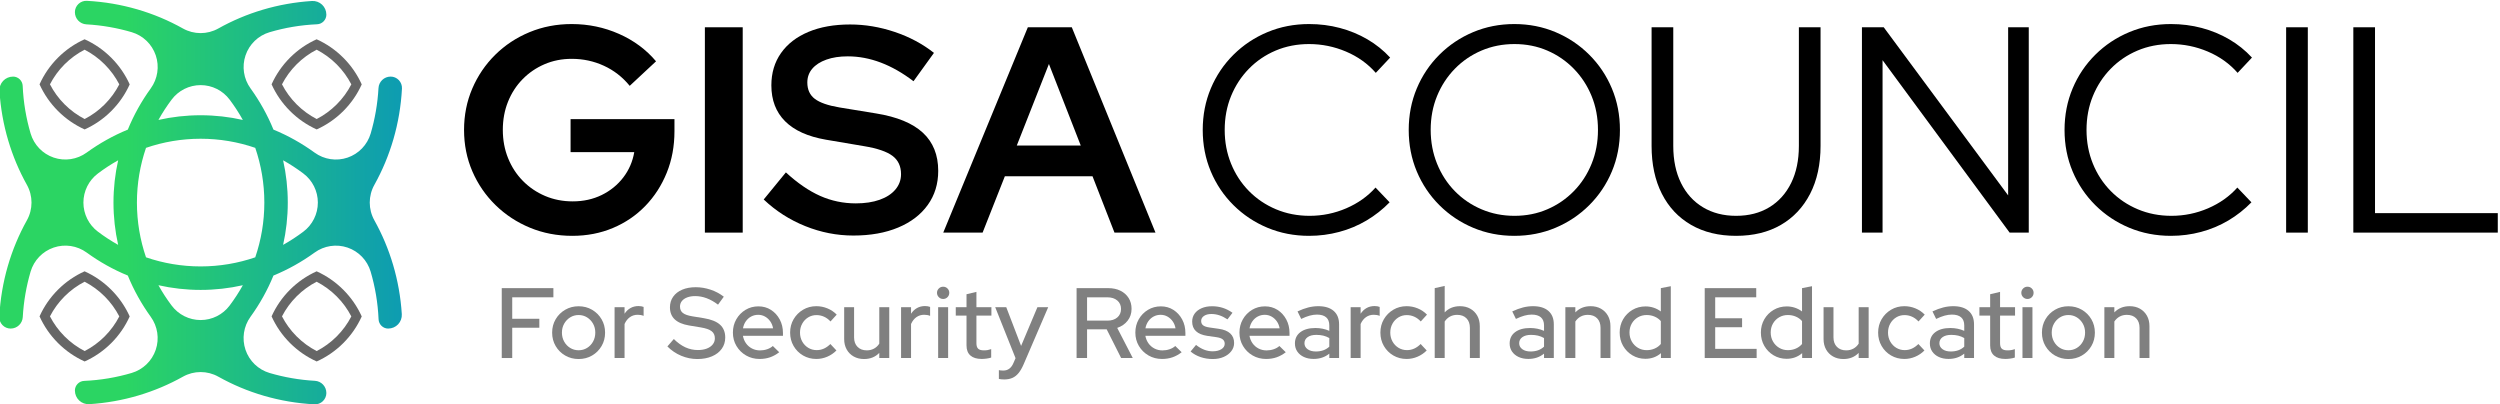 <?xml version="1.0" encoding="UTF-8" standalone="no"?><!DOCTYPE svg PUBLIC "-//W3C//DTD SVG 1.1//EN" "http://www.w3.org/Graphics/SVG/1.1/DTD/svg11.dtd"><svg width="612px" height="99px" version="1.1" xmlns="http://www.w3.org/2000/svg" xmlns:xlink="http://www.w3.org/1999/xlink" xml:space="preserve" xmlns:serif="http://www.serif.com/" style="fill-rule:evenodd;clip-rule:evenodd;stroke-linejoin:round;stroke-miterlimit:2;"><g transform="matrix(1,0,0,1,-444.422,-850.29)"><g id="Logo-Primary-1" serif:id="Logo Primary 1" transform="matrix(0.351,0,0,0.351,189.917,689.597)"><g><g transform="matrix(0.444,0,0,0.42,365.298,-144.718)"><path d="M852.571,1800.46C862.251,1782.16 862.25,1759.84 852.571,1741.54C828.172,1695.32 812.872,1642.34 809.484,1585.73C809.133,1579.52 811.217,1573.43 815.244,1568.9C819.271,1564.38 824.883,1561.81 830.756,1561.81C830.763,1561.77 830.77,1561.77 830.777,1561.77C838.954,1561.77 845.668,1568.62 845.978,1577.27C847.109,1604.68 851.405,1631.18 858.428,1656.33C863.681,1675.1 877.206,1690 894.702,1696.29C912.198,1702.58 931.489,1699.49 946.441,1687.99C966.481,1672.65 988.147,1659.78 1011.1,1649.83C1020.5,1625.51 1032.64,1602.56 1047.16,1581.36C1058.02,1565.51 1060.94,1545.06 1055,1526.51C1049.05,1507.96 1034.98,1493.63 1017.25,1488.06C994.549,1480.99 970.693,1476.52 946.035,1475.04C935.924,1474.48 928,1465.63 928,1454.9C927.971,1454.9 927.971,1454.9 927.971,1454.89C927.971,1449.72 929.974,1444.76 933.513,1441.19C937.053,1437.62 941.82,1435.74 946.703,1435.98C1001.61,1439.06 1052.98,1455.42 1097.67,1481.9C1114.95,1492.15 1136.02,1492.15 1153.3,1481.89C1196.93,1456.05 1246.94,1439.84 1300.38,1436.25C1306.24,1435.88 1311.99,1438.09 1316.26,1442.35C1320.54,1446.62 1322.96,1452.57 1322.96,1458.79C1323,1458.79 1323,1458.8 1323,1458.81C1323,1467.47 1316.54,1474.58 1308.37,1474.91C1282.49,1476.11 1257.47,1480.66 1233.73,1488.1C1216.02,1493.66 1201.95,1507.99 1196.01,1526.53C1190.07,1545.06 1192.99,1565.49 1203.85,1581.33C1218.33,1602.56 1230.48,1625.51 1239.87,1649.83C1262.82,1659.78 1284.49,1672.65 1304.51,1688.02C1319.47,1699.53 1338.77,1702.63 1356.28,1696.33C1373.79,1690.03 1387.33,1675.12 1392.58,1656.35C1399.26,1632.3 1403.48,1607.03 1404.87,1580.9C1405.4,1570.19 1413.76,1561.8 1423.88,1561.8C1423.88,1561.77 1423.89,1561.77 1423.89,1561.77C1428.78,1561.77 1433.45,1563.89 1436.83,1567.64C1440.2,1571.39 1441.98,1576.44 1441.74,1581.61C1438.84,1639.77 1423.39,1694.19 1398.4,1741.54C1388.72,1759.84 1388.72,1782.16 1398.4,1800.46C1422.8,1846.68 1438.1,1899.66 1441.49,1956.27C1441.84,1962.48 1439.75,1968.57 1435.73,1973.1C1431.7,1977.62 1426.09,1980.19 1420.21,1980.19C1420.21,1980.23 1420.2,1980.23 1420.19,1980.23C1412.02,1980.23 1405.3,1973.38 1404.99,1964.73C1403.86,1937.32 1399.57,1910.82 1392.54,1885.67C1387.29,1866.9 1373.77,1852 1356.27,1845.71C1338.77,1839.42 1319.48,1842.51 1304.53,1854.01C1284.49,1869.35 1262.82,1882.22 1239.87,1892.17C1230.48,1916.49 1218.33,1939.44 1203.82,1960.64C1192.95,1976.49 1190.03,1996.94 1195.97,2015.49C1201.92,2034.04 1215.99,2048.37 1233.72,2053.94C1256.42,2061.01 1280.28,2065.48 1304.94,2066.96C1315.05,2067.52 1322.97,2076.37 1322.97,2087.1C1323,2087.1 1323,2087.1 1323,2087.11C1323,2092.28 1321,2097.24 1317.46,2100.81C1313.92,2104.38 1309.15,2106.26 1304.27,2106.02C1249.37,2102.94 1197.99,2086.58 1153.3,2060.1C1136.02,2049.85 1114.95,2049.85 1097.67,2060.11C1054.04,2085.95 1004.03,2102.16 950.593,2105.75C944.73,2106.12 938.983,2103.91 934.708,2099.65C930.433,2095.38 928.009,2089.43 928.009,2083.21C927.971,2083.21 927.971,2083.2 927.971,2083.19C927.971,2074.53 934.435,2067.42 942.606,2067.09C968.483,2065.89 993.499,2061.34 1017.24,2053.9C1034.95,2048.34 1049.02,2034.01 1054.96,2015.48C1060.9,1996.94 1057.98,1976.51 1047.12,1960.67C1032.64,1939.44 1020.5,1916.49 1011.1,1892.17C988.147,1882.22 966.481,1869.35 946.465,1853.98C931.502,1842.47 912.197,1839.37 894.689,1845.67C877.18,1851.97 863.646,1866.88 858.389,1885.65C851.715,1909.7 847.495,1934.98 846.103,1961.1C845.569,1971.81 837.214,1980.2 827.089,1980.2C827.087,1980.23 827.085,1980.23 827.083,1980.23C822.194,1980.23 817.518,1978.11 814.145,1974.36C810.771,1970.61 808.996,1965.56 809.231,1960.39C812.136,1902.23 827.58,1847.81 852.571,1800.46ZM995.939,1700.77C984.909,1707.28 974.312,1714.59 964.21,1722.63C949.821,1734.04 941.348,1751.96 941.348,1771C941.348,1790.04 949.82,1807.96 964.21,1819.37C974.312,1827.41 984.909,1834.72 995.939,1841.23C991.122,1818.57 988.587,1795.08 988.587,1771C988.587,1746.92 991.122,1723.43 995.939,1700.77ZM1171.14,1600.16C1160.38,1584.91 1143.46,1575.94 1125.49,1575.94C1107.51,1575.94 1090.59,1584.91 1079.83,1600.16C1072.23,1610.86 1065.33,1622.08 1059.19,1633.77C1080.58,1628.66 1102.75,1625.98 1125.49,1625.98C1148.22,1625.98 1170.39,1628.66 1191.78,1633.77C1185.64,1622.08 1178.74,1610.86 1171.14,1600.16ZM1286.76,1819.37C1301.15,1807.96 1309.62,1790.04 1309.62,1771C1309.62,1751.96 1301.15,1734.04 1286.76,1722.63C1276.66,1714.59 1266.06,1707.28 1255.03,1700.77C1259.85,1723.43 1262.38,1746.92 1262.38,1771C1262.38,1795.08 1259.85,1818.57 1255.03,1841.23C1266.06,1834.72 1276.66,1827.41 1286.76,1819.37ZM1079.83,1941.84C1090.59,1957.09 1107.51,1966.06 1125.49,1966.06C1143.46,1966.06 1160.38,1957.09 1171.14,1941.84C1178.74,1931.14 1185.64,1919.92 1191.78,1908.23C1170.39,1913.34 1148.22,1916.02 1125.49,1916.02C1102.75,1916.02 1080.58,1913.34 1059.19,1908.23C1065.33,1919.92 1072.23,1931.14 1079.83,1941.84ZM1039.68,1680.11C1030.42,1708.75 1025.41,1739.29 1025.41,1771C1025.41,1802.71 1030.42,1833.26 1039.68,1861.89C1066.72,1871.71 1095.55,1877.01 1125.49,1877.01C1155.42,1877.01 1184.25,1871.71 1211.29,1861.89C1220.55,1833.26 1225.56,1802.71 1225.56,1771C1225.56,1739.29 1220.55,1708.75 1211.29,1680.11C1184.25,1670.29 1155.42,1664.99 1125.49,1664.99C1095.55,1664.99 1066.72,1670.29 1039.68,1680.11Z" style="fill:url(#_Linear1);"/></g><g transform="matrix(0.157,0.157,-0.148,0.148,1031.34,239.669)"><path d="M1025.3,1664.87C1056.62,1652.32 1090.35,1645.49 1125.49,1645.49C1160.63,1645.49 1194.36,1652.32 1225.68,1664.87C1237.52,1698.04 1243.97,1733.77 1243.97,1771C1243.97,1808.23 1237.52,1843.96 1225.68,1877.13C1194.36,1889.68 1160.63,1896.51 1125.49,1896.51C1090.35,1896.51 1056.62,1889.68 1025.3,1877.13C1013.45,1843.96 1007,1808.23 1007,1771C1007,1733.77 1013.45,1698.04 1025.3,1664.87ZM1048.42,1689.37C1040.64,1715.22 1036.46,1742.63 1036.46,1771C1036.46,1799.37 1040.64,1826.78 1048.43,1852.63C1072.83,1860.88 1098.7,1865.31 1125.49,1865.31C1152.27,1865.31 1178.14,1860.88 1202.55,1852.63C1210.33,1826.78 1214.51,1799.37 1214.51,1771C1214.51,1742.63 1210.33,1715.22 1202.55,1689.37C1178.14,1681.12 1152.27,1676.69 1125.49,1676.69C1098.7,1676.69 1072.83,1681.12 1048.42,1689.37Z" style="fill:rgb(102,102,102);"/></g><g transform="matrix(0.157,0.157,-0.148,0.148,869.511,239.669)"><path d="M1025.3,1664.87C1056.62,1652.32 1090.35,1645.49 1125.49,1645.49C1160.63,1645.49 1194.36,1652.32 1225.68,1664.87C1237.52,1698.04 1243.97,1733.77 1243.97,1771C1243.97,1808.23 1237.52,1843.96 1225.68,1877.13C1194.36,1889.68 1160.63,1896.51 1125.49,1896.51C1090.35,1896.51 1056.62,1889.68 1025.3,1877.13C1013.45,1843.96 1007,1808.23 1007,1771C1007,1733.77 1013.45,1698.04 1025.3,1664.87ZM1048.42,1689.37C1040.64,1715.22 1036.46,1742.63 1036.46,1771C1036.46,1799.37 1040.64,1826.78 1048.43,1852.63C1072.83,1860.88 1098.7,1865.31 1125.49,1865.31C1152.27,1865.31 1178.14,1860.88 1202.55,1852.63C1210.33,1826.78 1214.51,1799.37 1214.51,1771C1214.51,1742.63 1210.33,1715.22 1202.55,1689.37C1178.14,1681.12 1152.27,1676.69 1125.49,1676.69C1098.7,1676.69 1072.83,1681.12 1048.42,1689.37Z" style="fill:rgb(102,102,102);"/></g><g transform="matrix(0.157,0.157,-0.148,0.148,869.511,77.839)"><path d="M1025.3,1664.87C1056.62,1652.32 1090.35,1645.49 1125.49,1645.49C1160.63,1645.49 1194.36,1652.32 1225.68,1664.87C1237.52,1698.04 1243.97,1733.77 1243.97,1771C1243.97,1808.23 1237.52,1843.96 1225.68,1877.13C1194.36,1889.68 1160.63,1896.51 1125.49,1896.51C1090.35,1896.51 1056.62,1889.68 1025.3,1877.13C1013.45,1843.96 1007,1808.23 1007,1771C1007,1733.77 1013.45,1698.04 1025.3,1664.87ZM1048.42,1689.37C1040.64,1715.22 1036.46,1742.63 1036.46,1771C1036.46,1799.37 1040.64,1826.78 1048.43,1852.63C1072.83,1860.88 1098.7,1865.31 1125.49,1865.31C1152.27,1865.31 1178.14,1860.88 1202.55,1852.63C1210.33,1826.78 1214.51,1799.37 1214.51,1771C1214.51,1742.63 1210.33,1715.22 1202.55,1689.37C1178.14,1681.12 1152.27,1676.69 1125.49,1676.69C1098.7,1676.69 1072.83,1681.12 1048.42,1689.37Z" style="fill:rgb(102,102,102);"/></g><g transform="matrix(0.157,0.157,-0.148,0.148,1031.34,77.839)"><path d="M1025.3,1664.87C1056.62,1652.32 1090.35,1645.49 1125.49,1645.49C1160.63,1645.49 1194.36,1652.32 1225.68,1664.87C1237.52,1698.04 1243.97,1733.77 1243.97,1771C1243.97,1808.23 1237.52,1843.96 1225.68,1877.13C1194.36,1889.68 1160.63,1896.51 1125.49,1896.51C1090.35,1896.51 1056.62,1889.68 1025.3,1877.13C1013.45,1843.96 1007,1808.23 1007,1771C1007,1733.77 1013.45,1698.04 1025.3,1664.87ZM1048.42,1689.37C1040.64,1715.22 1036.46,1742.63 1036.46,1771C1036.46,1799.37 1040.64,1826.78 1048.43,1852.63C1072.83,1860.88 1098.7,1865.31 1125.49,1865.31C1152.27,1865.31 1178.14,1860.88 1202.55,1852.63C1210.33,1826.78 1214.51,1799.37 1214.51,1771C1214.51,1742.63 1210.33,1715.22 1202.55,1689.37C1178.14,1681.12 1152.27,1676.69 1125.49,1676.69C1098.7,1676.69 1072.83,1681.12 1048.42,1689.37Z" style="fill:rgb(102,102,102);"/></g></g><g transform="matrix(0.852,0,0,0.852,246.896,-349.53)"><path d="M1029.75,1140.64C1017.32,1140.64 1005.76,1138.42 995.052,1133.98C984.348,1129.55 974.946,1123.36 966.847,1115.44C958.748,1107.52 952.436,1098.31 947.91,1087.83C943.384,1077.34 941.121,1066.05 941.121,1053.96C941.121,1041.86 943.366,1030.58 947.855,1020.09C952.345,1009.61 958.596,1000.4 966.607,992.476C974.619,984.552 983.977,978.371 994.681,973.932C1005.38,969.494 1016.91,967.275 1029.25,967.275C1042.91,967.275 1055.82,969.96 1067.96,975.332C1080.1,980.703 1090.2,988.185 1098.28,997.777L1076.73,1017.86C1070.85,1010.67 1063.81,1005.19 1055.6,1001.42C1047.39,997.639 1038.6,995.751 1029.25,995.751C1021.22,995.751 1013.78,997.228 1006.94,1000.18C1000.1,1003.13 994.122,1007.22 989.01,1012.45C983.897,1017.68 979.926,1023.82 977.098,1030.87C974.269,1037.91 972.854,1045.61 972.854,1053.96C972.854,1062.24 974.291,1069.94 977.163,1077.06C980.036,1084.19 984.072,1090.39 989.272,1095.66C994.472,1100.93 1000.54,1105.05 1007.47,1108C1014.4,1110.95 1021.92,1112.43 1030.04,1112.43C1038.78,1112.43 1046.7,1110.69 1053.8,1107.22C1060.9,1103.74 1066.79,1098.95 1071.47,1092.85C1076.14,1086.74 1079.14,1079.83 1080.45,1072.1L1028.32,1072.1L1028.32,1045.13L1113.36,1045.13L1113.36,1055.07C1113.36,1067.28 1111.26,1078.58 1107.05,1088.97C1102.85,1099.36 1097,1108.43 1089.5,1116.17C1082.01,1123.91 1073.17,1129.93 1062.98,1134.21C1052.79,1138.5 1041.71,1140.64 1029.75,1140.64Z" style="fill-rule:nonzero;"/><rect x="1138.26" y="969.916" width="30.968" height="168.084" style="fill-rule:nonzero;"/><path d="M1259.79,1140.4C1246.33,1140.4 1233.21,1137.83 1220.43,1132.68C1207.65,1127.54 1196.32,1120.28 1186.42,1110.89L1204.57,1088.71C1214.1,1097.47 1223.45,1103.88 1232.64,1107.96C1241.82,1112.03 1251.55,1114.07 1261.83,1114.07C1269.32,1114.07 1275.83,1113.08 1281.36,1111.11C1286.9,1109.14 1291.19,1106.34 1294.25,1102.7C1297.3,1099.06 1298.83,1094.87 1298.83,1090.13C1298.83,1083.67 1296.5,1078.69 1291.86,1075.19C1287.21,1071.68 1279.45,1069.03 1268.57,1067.23L1237.36,1061.94C1222.59,1059.39 1211.45,1054.37 1203.95,1046.87C1196.44,1039.38 1192.68,1029.58 1192.68,1017.47C1192.68,1007.31 1195.32,998.487 1200.59,991.005C1205.86,983.524 1213.33,977.757 1223,973.704C1232.67,969.65 1244.05,967.624 1257.14,967.624C1269.33,967.624 1281.48,969.654 1293.59,973.715C1305.69,977.776 1316.42,983.495 1325.78,990.874L1309.04,1014.08C1291.24,1000.51 1273.31,993.718 1255.23,993.718C1248.54,993.718 1242.7,994.608 1237.72,996.389C1232.73,998.17 1228.88,1000.65 1226.18,1003.82C1223.47,1007 1222.12,1010.76 1222.12,1015.11C1222.12,1020.94 1224.17,1025.41 1228.27,1028.52C1232.37,1031.63 1239.1,1033.97 1248.47,1035.54L1278.39,1040.44C1295.58,1043.21 1308.35,1048.49 1316.72,1056.25C1325.09,1064.02 1329.27,1074.42 1329.27,1087.46C1329.27,1098.1 1326.42,1107.4 1320.71,1115.35C1315.01,1123.3 1306.94,1129.47 1296.51,1133.84C1286.08,1138.21 1273.84,1140.4 1259.79,1140.4Z" style="fill-rule:nonzero;"/><path d="M1333.39,1138L1402.63,969.916L1438.62,969.916L1507.12,1138L1473.55,1138L1455.57,1091.87L1383.82,1091.87L1365.6,1138L1333.39,1138ZM1393.59,1066.7L1445.94,1066.7L1419.89,999.969L1393.59,1066.7Z" style="fill-rule:nonzero;"/></g><g transform="matrix(0.852,0,0,0.852,760.765,-349.53)"><path d="M1029.73,1140.64C1017.56,1140.64 1006.2,1138.44 995.643,1134.03C985.085,1129.62 975.817,1123.45 967.838,1115.53C959.859,1107.6 953.668,1098.4 949.266,1087.91C944.864,1077.43 942.663,1066.11 942.663,1053.96C942.663,1041.81 944.864,1030.49 949.266,1020C953.668,1009.52 959.859,1000.31 967.838,992.39C975.817,984.466 985.085,978.299 995.643,973.889C1006.2,969.48 1017.56,967.275 1029.73,967.275C1038.49,967.275 1046.89,968.343 1054.94,970.481C1062.99,972.618 1070.5,975.716 1077.45,979.774C1084.41,983.832 1090.62,988.814 1096.07,994.72L1084.33,1007.23C1077.74,999.708 1069.6,993.897 1059.92,989.799C1050.25,985.701 1040.18,983.652 1029.73,983.652C1019.87,983.652 1010.74,985.433 1002.34,988.994C993.947,992.556 986.635,997.53 980.409,1003.92C974.182,1010.3 969.331,1017.74 965.857,1026.22C962.383,1034.71 960.646,1043.95 960.646,1053.96C960.646,1063.82 962.383,1073.03 965.857,1081.58C969.331,1090.14 974.218,1097.61 980.517,1104C986.817,1110.39 994.2,1115.36 1002.67,1118.92C1011.14,1122.48 1020.3,1124.26 1030.16,1124.26C1040.61,1124.26 1050.61,1122.21 1060.14,1118.11C1069.67,1114 1077.66,1108.34 1084.12,1101.12L1095.64,1113.2C1090.04,1118.96 1083.76,1123.9 1076.8,1128.04C1069.85,1132.16 1062.38,1135.3 1054.4,1137.43C1046.42,1139.57 1038.2,1140.64 1029.73,1140.64Z" style="fill-rule:nonzero;"/><path d="M1197.73,1140.64C1185.72,1140.64 1174.49,1138.44 1164.03,1134.04C1153.56,1129.64 1144.35,1123.47 1136.4,1115.55C1128.46,1107.62 1122.28,1098.42 1117.88,1087.93C1113.48,1077.45 1111.28,1066.12 1111.28,1053.96C1111.28,1041.79 1113.48,1030.47 1117.88,1019.98C1122.28,1009.5 1128.46,1000.29 1136.4,992.367C1144.35,984.443 1153.56,978.28 1164.03,973.878C1174.49,969.476 1185.72,967.275 1197.73,967.275C1209.74,967.275 1220.97,969.476 1231.43,973.878C1241.9,978.28 1251.11,984.443 1259.05,992.367C1267,1000.29 1273.18,1009.5 1277.58,1019.98C1281.98,1030.47 1284.18,1041.79 1284.18,1053.96C1284.18,1066.12 1281.98,1077.45 1277.58,1087.93C1273.18,1098.42 1267,1107.62 1259.05,1115.55C1251.11,1123.47 1241.9,1129.64 1231.43,1134.04C1220.97,1138.44 1209.74,1140.64 1197.73,1140.64ZM1197.84,1124.26C1207.52,1124.26 1216.49,1122.48 1224.74,1118.92C1233,1115.36 1240.23,1110.4 1246.44,1104.05C1252.66,1097.7 1257.51,1090.23 1260.98,1081.66C1264.46,1073.09 1266.2,1063.86 1266.2,1053.96C1266.2,1043.95 1264.46,1034.7 1260.99,1026.21C1257.52,1017.72 1252.67,1010.29 1246.45,1003.91C1240.23,997.527 1233,992.556 1224.74,988.994C1216.49,985.433 1207.52,983.652 1197.84,983.652C1188.15,983.652 1179.15,985.433 1170.83,988.994C1162.5,992.556 1155.23,997.527 1149.01,1003.91C1142.79,1010.29 1137.94,1017.72 1134.47,1026.21C1131,1034.7 1129.26,1043.92 1129.26,1053.85C1129.26,1063.78 1131,1073.04 1134.48,1081.62C1137.95,1090.2 1142.8,1097.67 1149.02,1104.04C1155.23,1110.4 1162.52,1115.36 1170.88,1118.92C1179.23,1122.48 1188.22,1124.26 1197.84,1124.26Z" style="fill-rule:nonzero;"/><path d="M1379.25,1140.64C1365.1,1140.64 1352.83,1137.66 1342.46,1131.69C1332.09,1125.71 1324.1,1117.21 1318.5,1106.18C1312.89,1095.15 1310.09,1082.09 1310.09,1067L1310.09,969.916L1327.84,969.916L1327.84,1067C1327.84,1078.7 1329.95,1088.84 1334.18,1097.41C1338.4,1105.98 1344.39,1112.6 1352.15,1117.27C1359.9,1121.93 1368.94,1124.26 1379.25,1124.26C1389.7,1124.26 1398.77,1121.93 1406.45,1117.27C1414.14,1112.6 1420.09,1105.98 1424.32,1097.41C1428.54,1088.84 1430.66,1078.7 1430.66,1067L1430.66,969.916L1448.4,969.916L1448.4,1067C1448.4,1082.09 1445.56,1095.15 1439.89,1106.18C1434.21,1117.21 1426.23,1125.71 1415.93,1131.69C1405.63,1137.66 1393.4,1140.64 1379.25,1140.64Z" style="fill-rule:nonzero;"/><path d="M1482.28,1138L1482.28,969.916L1500.12,969.916L1601.96,1107.53L1601.96,969.916L1618.84,969.916L1618.84,1138L1603.18,1138L1499.16,996.836L1499.16,1138L1482.28,1138Z" style="fill-rule:nonzero;"/><path d="M1735.2,1140.64C1723.04,1140.64 1711.67,1138.44 1701.12,1134.03C1690.56,1129.62 1681.29,1123.45 1673.31,1115.53C1665.33,1107.6 1659.14,1098.4 1654.74,1087.91C1650.34,1077.43 1648.13,1066.11 1648.13,1053.96C1648.13,1041.81 1650.34,1030.49 1654.74,1020C1659.14,1009.52 1665.33,1000.31 1673.31,992.39C1681.29,984.466 1690.56,978.299 1701.12,973.889C1711.67,969.48 1723.04,967.275 1735.2,967.275C1743.96,967.275 1752.36,968.343 1760.41,970.481C1768.47,972.618 1775.97,975.716 1782.92,979.774C1789.88,983.832 1796.09,988.814 1801.55,994.72L1789.81,1007.23C1783.21,999.708 1775.07,993.897 1765.4,989.799C1755.72,985.701 1745.65,983.652 1735.2,983.652C1725.34,983.652 1716.21,985.433 1707.82,988.994C1699.42,992.556 1692.11,997.53 1685.88,1003.92C1679.65,1010.3 1674.8,1017.74 1671.33,1026.22C1667.86,1034.71 1666.12,1043.95 1666.12,1053.96C1666.12,1063.82 1667.86,1073.03 1671.33,1081.58C1674.8,1090.14 1679.69,1097.61 1685.99,1104C1692.29,1110.39 1699.67,1115.36 1708.14,1118.92C1716.61,1122.48 1725.77,1124.26 1735.63,1124.26C1746.09,1124.26 1756.08,1122.21 1765.61,1118.11C1775.15,1114 1783.14,1108.34 1789.59,1101.12L1801.11,1113.2C1795.51,1118.96 1789.23,1123.9 1782.28,1128.04C1775.32,1132.16 1767.85,1135.3 1759.87,1137.43C1751.89,1139.57 1743.67,1140.64 1735.2,1140.64Z" style="fill-rule:nonzero;"/><rect x="1829.52" y="969.916" width="17.746" height="168.084" style="fill-rule:nonzero;"/><path d="M1884.53,1138L1884.53,969.916L1902.28,969.916L1902.28,1122.06L2002.77,1122.06L2002.77,1138L1884.53,1138Z" style="fill-rule:nonzero;"/></g><g transform="matrix(0.29,0,0,0.29,799.77,377.497)"><path d="M949.146,1138L949.146,969.916L1073.34,969.916L1073.34,991.973L974.355,991.973L974.355,1043.59L1039.55,1043.59L1039.55,1065.12L974.355,1065.12L974.355,1138L949.146,1138Z" style="fill:rgb(128,128,128);fill-rule:nonzero;"/><path d="M1134.01,1140.4C1122.17,1140.4 1111.41,1137.6 1101.74,1132C1092.06,1126.4 1084.41,1118.8 1078.78,1109.19C1073.15,1099.59 1070.34,1088.85 1070.34,1076.98C1070.34,1065.08 1073.15,1054.33 1078.77,1044.74C1084.38,1035.15 1092.03,1027.54 1101.71,1021.92C1111.39,1016.3 1122.15,1013.49 1133.99,1013.49C1145.94,1013.49 1156.73,1016.3 1166.35,1021.92C1175.96,1027.54 1183.59,1035.15 1189.22,1044.74C1194.85,1054.33 1197.67,1065.08 1197.67,1076.98C1197.67,1088.85 1194.86,1099.59 1189.23,1109.19C1183.6,1118.8 1175.98,1126.4 1166.37,1132C1156.75,1137.6 1145.97,1140.4 1134.01,1140.4ZM1134.01,1119.32C1141.51,1119.32 1148.3,1117.43 1154.38,1113.67C1160.46,1109.9 1165.27,1104.81 1168.81,1098.39C1172.36,1091.98 1174.12,1084.81 1174.12,1076.87C1174.12,1068.94 1172.34,1061.8 1168.77,1055.45C1165.2,1049.09 1160.38,1044.03 1154.31,1040.24C1148.25,1036.46 1141.48,1034.57 1134.02,1034.57C1126.55,1034.57 1119.78,1036.46 1113.71,1040.24C1107.64,1044.03 1102.82,1049.09 1099.24,1055.45C1095.67,1061.8 1093.88,1068.94 1093.88,1076.87C1093.88,1084.81 1095.66,1091.98 1099.21,1098.39C1102.75,1104.81 1107.58,1109.9 1113.67,1113.67C1119.76,1117.43 1126.54,1119.32 1134.01,1119.32Z" style="fill:rgb(128,128,128);fill-rule:nonzero;"/><path d="M1220.49,1138L1220.49,1015.72L1244.48,1015.72L1244.48,1031.5C1248.31,1025.58 1253.05,1021.02 1258.71,1017.82C1264.37,1014.61 1270.81,1013.01 1278.03,1013.01C1282.99,1013.05 1287.09,1013.75 1290.31,1015.11L1290.31,1036.61C1288.09,1035.66 1285.77,1034.98 1283.36,1034.57C1280.95,1034.16 1278.51,1033.95 1276.05,1033.95C1269.07,1033.95 1262.86,1035.86 1257.43,1039.67C1252,1043.49 1247.69,1048.98 1244.48,1056.13L1244.48,1138L1220.49,1138Z" style="fill:rgb(128,128,128);fill-rule:nonzero;"/><path d="M1419.5,1140.4C1406.12,1140.4 1393.19,1137.78 1380.69,1132.53C1368.19,1127.29 1357.14,1119.81 1347.52,1110.11L1362.95,1092.29C1372.07,1101.29 1381.37,1107.96 1390.86,1112.29C1400.35,1116.63 1410.38,1118.79 1420.93,1118.79C1429.03,1118.79 1436.14,1117.62 1442.26,1115.27C1448.38,1112.91 1453.14,1109.59 1456.56,1105.3C1459.98,1101.02 1461.69,1096.12 1461.69,1090.61C1461.69,1083.15 1459.05,1077.4 1453.78,1073.37C1448.51,1069.34 1439.77,1066.32 1427.55,1064.32L1399.55,1059.7C1384.14,1057.07 1372.64,1052.15 1365.05,1044.93C1357.46,1037.72 1353.66,1028.12 1353.66,1016.13C1353.66,1006.38 1356.23,997.86 1361.36,990.581C1366.48,983.303 1373.7,977.667 1383.01,973.674C1392.32,969.68 1403.2,967.684 1415.63,967.684C1427.67,967.684 1439.59,969.663 1451.39,973.623C1463.19,977.582 1473.79,983.211 1483.18,990.51L1469.29,1009.66C1451.21,995.919 1432.88,989.051 1414.28,989.051C1406.98,989.051 1400.59,990.102 1395.09,992.206C1389.6,994.309 1385.35,997.232 1382.34,1000.97C1379.34,1004.72 1377.83,1009.12 1377.83,1014.2C1377.83,1020.96 1380.15,1026.13 1384.8,1029.73C1389.45,1033.33 1397.1,1035.99 1407.75,1037.72L1434.95,1042.13C1452.7,1045.03 1465.75,1050.26 1474.09,1057.8C1482.44,1065.34 1486.62,1075.65 1486.62,1088.73C1486.62,1098.97 1483.82,1107.98 1478.24,1115.77C1472.65,1123.57 1464.82,1129.62 1454.73,1133.93C1444.65,1138.24 1432.9,1140.4 1419.5,1140.4Z" style="fill:rgb(128,128,128);fill-rule:nonzero;"/><path d="M1569.13,1140.23C1557.18,1140.23 1546.36,1137.42 1536.66,1131.81C1526.97,1126.19 1519.28,1118.59 1513.59,1109C1507.9,1099.41 1505.06,1088.68 1505.06,1076.81C1505.06,1065.05 1507.78,1054.4 1513.23,1044.88C1518.68,1035.35 1526.05,1027.77 1535.34,1022.15C1544.64,1016.54 1555,1013.73 1566.42,1013.73C1577.66,1013.73 1587.72,1016.56 1596.59,1022.22C1605.46,1027.89 1612.49,1035.55 1617.67,1045.23C1622.86,1054.9 1625.45,1065.78 1625.45,1077.87L1625.45,1084.6L1529.16,1084.6C1530.36,1091.31 1532.84,1097.32 1536.59,1102.62C1540.34,1107.92 1545.14,1112.08 1551,1115.12C1556.86,1118.15 1563.26,1119.67 1570.21,1119.67C1576.17,1119.67 1581.87,1118.75 1587.32,1116.9C1592.78,1115.05 1597.36,1112.43 1601.08,1109.05L1616.44,1124.07C1609.34,1129.55 1601.98,1133.62 1594.37,1136.26C1586.76,1138.91 1578.34,1140.23 1569.13,1140.23ZM1529.29,1066.61L1601.67,1066.61C1600.61,1060.3 1598.37,1054.71 1594.94,1049.83C1591.51,1044.94 1587.3,1041.1 1582.31,1038.29C1577.32,1035.48 1571.84,1034.07 1565.87,1034.07C1559.74,1034.07 1554.13,1035.44 1549.02,1038.17C1543.92,1040.9 1539.65,1044.7 1536.21,1049.59C1532.77,1054.47 1530.46,1060.14 1529.29,1066.61Z" style="fill:rgb(128,128,128);fill-rule:nonzero;"/><path d="M1705.68,1140.23C1693.96,1140.23 1683.32,1137.43 1673.74,1131.84C1664.16,1126.24 1656.59,1118.65 1651.03,1109.05C1645.46,1099.45 1642.68,1088.71 1642.68,1076.83C1642.68,1064.89 1645.47,1054.16 1651.06,1044.63C1656.64,1035.11 1664.21,1027.5 1673.78,1021.83C1683.34,1016.15 1693.98,1013.32 1705.68,1013.32C1714.95,1013.32 1723.86,1015.08 1732.4,1018.6C1740.95,1022.11 1748.39,1027.12 1754.72,1033.63L1739.76,1050.06C1735.05,1044.94 1729.84,1041.11 1724.11,1038.56C1718.39,1036.01 1712.4,1034.74 1706.13,1034.74C1698.72,1034.74 1692.01,1036.59 1686,1040.3C1680,1044 1675.24,1049.03 1671.72,1055.39C1668.19,1061.75 1666.43,1068.9 1666.43,1076.83C1666.43,1084.7 1668.2,1091.84 1671.74,1098.22C1675.28,1104.6 1680.1,1109.65 1686.2,1113.39C1692.31,1117.12 1699.13,1118.98 1706.66,1118.98C1712.79,1118.98 1718.58,1117.75 1724.03,1115.28C1729.47,1112.81 1734.61,1109.15 1739.45,1104.28L1754.03,1119.82C1747.63,1126.28 1740.24,1131.3 1731.85,1134.87C1723.47,1138.44 1714.75,1140.23 1705.68,1140.23Z" style="fill:rgb(128,128,128);fill-rule:nonzero;"/><path d="M1820.46,1140.4C1811.1,1140.4 1802.82,1138.38 1795.61,1134.34C1788.39,1130.3 1782.77,1124.67 1778.73,1117.45C1774.69,1110.23 1772.67,1101.9 1772.67,1092.48L1772.67,1015.72L1796.5,1015.72L1796.5,1088.38C1796.5,1097.97 1799.27,1105.57 1804.81,1111.16C1810.35,1116.76 1817.76,1119.56 1827.03,1119.56C1833.52,1119.56 1839.35,1118.14 1844.5,1115.31C1849.66,1112.48 1853.86,1108.5 1857.1,1103.38L1857.1,1015.72L1881.09,1015.72L1881.09,1138L1857.1,1138L1857.1,1125.63C1847.6,1135.48 1835.39,1140.4 1820.46,1140.4Z" style="fill:rgb(128,128,128);fill-rule:nonzero;"/><path d="M1909.51,1138L1909.51,1015.72L1933.5,1015.72L1933.5,1031.5C1937.32,1025.58 1942.07,1021.02 1947.72,1017.82C1953.38,1014.61 1959.82,1013.01 1967.04,1013.01C1972.01,1013.05 1976.1,1013.75 1979.32,1015.11L1979.32,1036.61C1977.1,1035.66 1974.78,1034.98 1972.37,1034.57C1969.96,1034.16 1967.53,1033.95 1965.07,1033.95C1958.08,1033.95 1951.87,1035.86 1946.44,1039.67C1941.02,1043.49 1936.7,1048.98 1933.5,1056.13L1933.5,1138L1909.51,1138Z" style="fill:rgb(128,128,128);fill-rule:nonzero;"/><path d="M1998.67,1138L1998.67,1015.72L2022.66,1015.72L2022.66,1138L1998.67,1138ZM2010.65,995.992C2006.63,995.992 2003.17,994.537 2000.27,991.628C1997.36,988.719 1995.9,985.224 1995.9,981.142C1995.9,977.06 1997.36,973.593 2000.27,970.741C2003.17,967.89 2006.63,966.464 2010.65,966.464C2014.78,966.464 2018.27,967.889 2021.14,970.738C2024,973.587 2025.43,977.083 2025.43,981.228C2025.43,985.252 2024,988.719 2021.14,991.628C2018.27,994.537 2014.78,995.992 2010.65,995.992Z" style="fill:rgb(128,128,128);fill-rule:nonzero;"/><path d="M2103.34,1140.19C2091.51,1140.19 2082.49,1137.43 2076.25,1131.93C2070.01,1126.43 2066.89,1118.39 2066.89,1107.81L2066.89,1035.94L2041.03,1035.94L2041.03,1015.72L2066.89,1015.72L2066.89,984.586L2090.71,978.894L2090.71,1015.72L2126.76,1015.72L2126.76,1035.94L2090.71,1035.94L2090.71,1102.33C2090.71,1108.5 2092.09,1112.91 2094.86,1115.57C2097.62,1118.23 2102.24,1119.56 2108.7,1119.56C2112.02,1119.56 2115,1119.33 2117.64,1118.88C2120.28,1118.42 2123.14,1117.65 2126.23,1116.58L2126.23,1136.86C2123.05,1137.98 2119.33,1138.81 2115.07,1139.36C2110.82,1139.91 2106.91,1140.19 2103.34,1140.19Z" style="fill:rgb(128,128,128);fill-rule:nonzero;"/><path d="M2157.41,1189.53C2154.93,1189.53 2152.56,1189.41 2150.3,1189.17C2148.04,1188.93 2146.18,1188.62 2144.71,1188.26L2144.71,1167.14C2147.57,1167.79 2151.12,1168.11 2155.36,1168.11C2166.49,1168.11 2174.62,1162.1 2179.73,1150.09L2184.81,1138.33L2135.89,1015.72L2162.45,1015.72L2198.16,1108.89L2237.42,1015.72L2263.35,1015.72L2204.24,1153.12C2200.5,1161.79 2196.45,1168.8 2192.09,1174.15C2187.73,1179.49 2182.75,1183.39 2177.13,1185.85C2171.52,1188.3 2164.95,1189.53 2157.41,1189.53Z" style="fill:rgb(128,128,128);fill-rule:nonzero;"/><path d="M2331.59,1138L2331.59,969.916L2407.72,969.916C2418.91,969.916 2428.7,972 2437.1,976.167C2445.5,980.334 2452.05,986.149 2456.76,993.611C2461.46,1001.07 2463.82,1009.78 2463.82,1019.74C2463.82,1030.64 2460.68,1040.11 2454.41,1048.15C2448.14,1056.19 2439.77,1061.98 2429.31,1065.51L2466.72,1138L2438.75,1138L2404,1068.98L2356.8,1068.98L2356.8,1138L2331.59,1138ZM2356.8,1048.06L2405.74,1048.06C2415.65,1048.06 2423.58,1045.51 2429.53,1040.41C2435.49,1035.31 2438.47,1028.49 2438.47,1019.95C2438.47,1011.52 2435.49,1004.76 2429.53,999.657C2423.58,994.555 2415.65,992.003 2405.74,992.003L2356.8,992.003L2356.8,1048.06Z" style="fill:rgb(128,128,128);fill-rule:nonzero;"/><path d="M2537,1140.23C2525.05,1140.23 2514.22,1137.42 2504.53,1131.81C2494.83,1126.19 2487.14,1118.59 2481.45,1109C2475.77,1099.41 2472.92,1088.68 2472.92,1076.81C2472.92,1065.05 2475.65,1054.4 2481.09,1044.88C2486.54,1035.35 2493.91,1027.77 2503.21,1022.15C2512.5,1016.54 2522.86,1013.73 2534.28,1013.73C2545.53,1013.73 2555.58,1016.56 2564.45,1022.22C2573.33,1027.89 2580.35,1035.55 2585.54,1045.23C2590.72,1054.9 2593.31,1065.78 2593.31,1077.87L2593.31,1084.6L2497.03,1084.6C2498.23,1091.31 2500.7,1097.32 2504.45,1102.62C2508.2,1107.92 2513.01,1112.08 2518.86,1115.12C2524.72,1118.15 2531.12,1119.67 2538.07,1119.67C2544.03,1119.67 2549.74,1118.75 2555.19,1116.9C2560.64,1115.05 2565.22,1112.43 2568.94,1109.05L2584.3,1124.07C2577.2,1129.55 2569.85,1133.62 2562.23,1136.26C2554.62,1138.91 2546.21,1140.23 2537,1140.23ZM2497.16,1066.61L2569.53,1066.61C2568.48,1060.3 2566.23,1054.71 2562.8,1049.83C2559.37,1044.94 2555.16,1041.1 2550.17,1038.29C2545.18,1035.48 2539.7,1034.07 2533.73,1034.07C2527.61,1034.07 2521.99,1035.44 2516.89,1038.17C2511.78,1040.9 2507.51,1044.7 2504.07,1049.59C2500.63,1054.47 2498.32,1060.14 2497.16,1066.61Z" style="fill:rgb(128,128,128);fill-rule:nonzero;"/><path d="M2659.22,1140.4C2648.69,1140.4 2638.83,1138.83 2629.66,1135.69C2620.48,1132.55 2612.53,1128.09 2605.8,1122.31L2618.87,1106.47C2625.18,1111.5 2631.67,1115.32 2638.35,1117.93C2645.02,1120.54 2651.79,1121.85 2658.64,1121.85C2667.3,1121.85 2674.34,1120.16 2679.74,1116.8C2685.14,1113.43 2687.84,1109.05 2687.84,1103.63C2687.84,1099.2 2686.26,1095.71 2683.1,1093.18C2679.95,1090.64 2675,1088.88 2668.26,1087.9L2646.1,1084.74C2633.9,1082.93 2624.77,1079.15 2618.69,1073.4C2612.61,1067.65 2609.57,1059.97 2609.57,1050.36C2609.57,1043.07 2611.58,1036.65 2615.58,1031.11C2619.59,1025.57 2625.19,1021.24 2632.4,1018.13C2639.6,1015.02 2647.98,1013.46 2657.54,1013.46C2666.49,1013.46 2675.01,1014.74 2683.12,1017.3C2691.23,1019.86 2699.04,1023.82 2706.54,1029.17L2694.49,1044.99C2687.72,1040.54 2681.18,1037.28 2674.89,1035.21C2668.59,1033.14 2662.2,1032.11 2655.73,1032.11C2648.4,1032.11 2642.48,1033.66 2637.97,1036.75C2633.46,1039.84 2631.2,1043.88 2631.2,1048.86C2631.2,1053.45 2632.78,1056.96 2635.92,1059.38C2639.07,1061.81 2644.2,1063.54 2651.34,1064.56L2673.51,1067.72C2685.65,1069.37 2694.85,1073.07 2701.09,1078.82C2707.32,1084.57 2710.44,1092.24 2710.44,1101.82C2710.44,1109.13 2708.19,1115.7 2703.68,1121.54C2699.17,1127.38 2693.08,1131.98 2685.42,1135.35C2677.76,1138.72 2669.03,1140.4 2659.22,1140.4Z" style="fill:rgb(128,128,128);fill-rule:nonzero;"/><path d="M2787.37,1140.23C2775.42,1140.23 2764.59,1137.42 2754.9,1131.81C2745.2,1126.19 2737.51,1118.59 2731.83,1109C2726.14,1099.41 2723.29,1088.68 2723.29,1076.81C2723.29,1065.05 2726.02,1054.4 2731.47,1044.88C2736.91,1035.35 2744.28,1027.77 2753.58,1022.15C2762.87,1016.54 2773.23,1013.73 2784.66,1013.73C2795.9,1013.73 2805.95,1016.56 2814.83,1022.22C2823.7,1027.89 2830.72,1035.55 2835.91,1045.23C2841.09,1054.9 2843.68,1065.78 2843.68,1077.87L2843.68,1084.6L2747.4,1084.6C2748.6,1091.31 2751.07,1097.32 2754.82,1102.62C2758.58,1107.92 2763.38,1112.08 2769.24,1115.12C2775.09,1118.15 2781.49,1119.67 2788.44,1119.67C2794.4,1119.67 2800.11,1118.75 2805.56,1116.9C2811.01,1115.05 2815.6,1112.43 2819.32,1109.05L2834.68,1124.07C2827.57,1129.55 2820.22,1133.62 2812.6,1136.26C2804.99,1138.91 2796.58,1140.23 2787.37,1140.23ZM2747.53,1066.61L2819.9,1066.61C2818.85,1060.3 2816.61,1054.71 2813.17,1049.83C2809.74,1044.94 2805.53,1041.1 2800.54,1038.29C2795.55,1035.48 2790.07,1034.07 2784.1,1034.07C2777.98,1034.07 2772.36,1035.44 2767.26,1038.17C2762.16,1040.9 2757.88,1044.7 2754.44,1049.59C2751,1054.47 2748.7,1060.14 2747.53,1066.61Z" style="fill:rgb(128,128,128);fill-rule:nonzero;"/><path d="M2901.62,1140.16C2892.77,1140.16 2884.97,1138.59 2878.24,1135.46C2871.5,1132.32 2866.23,1127.96 2862.42,1122.38C2858.61,1116.79 2856.7,1110.33 2856.7,1102.98C2856.7,1091.38 2861.11,1082.29 2869.92,1075.7C2878.73,1069.12 2890.76,1065.82 2906,1065.82C2918.07,1065.82 2929.2,1068.1 2939.39,1072.64L2939.39,1059.62C2939.39,1050.96 2936.87,1044.45 2931.83,1040.09C2926.79,1035.72 2919.42,1033.54 2909.72,1033.54C2904.08,1033.54 2898.23,1034.37 2892.18,1036.03C2886.13,1037.68 2879.34,1040.33 2871.81,1043.96L2862.96,1025.89C2872.12,1021.59 2880.73,1018.41 2888.78,1016.38C2896.83,1014.34 2904.89,1013.32 2912.96,1013.32C2928.87,1013.32 2941.18,1017.1 2949.87,1024.65C2958.56,1032.21 2962.91,1042.97 2962.91,1056.94L2962.91,1138L2939.39,1138L2939.39,1127.44C2934.04,1131.75 2928.24,1134.95 2922,1137.03C2915.75,1139.12 2908.96,1140.16 2901.62,1140.16ZM2879.62,1102.43C2879.62,1108.36 2882.15,1113.14 2887.19,1116.79C2892.24,1120.45 2898.85,1122.27 2907.01,1122.27C2913.46,1122.27 2919.37,1121.34 2924.75,1119.48C2930.13,1117.61 2935.01,1114.68 2939.39,1110.68L2939.39,1089.95C2934.8,1087.29 2929.97,1085.36 2924.89,1084.14C2919.8,1082.93 2914.19,1082.32 2908.04,1082.32C2899.28,1082.32 2892.36,1084.14 2887.26,1087.77C2882.17,1091.39 2879.62,1096.28 2879.62,1102.43Z" style="fill:rgb(128,128,128);fill-rule:nonzero;"/><path d="M2990.7,1138L2990.7,1015.72L3014.69,1015.72L3014.69,1031.5C3018.52,1025.58 3023.26,1021.02 3028.92,1017.82C3034.58,1014.61 3041.02,1013.01 3048.24,1013.01C3053.2,1013.05 3057.29,1013.75 3060.51,1015.11L3060.51,1036.61C3058.29,1035.66 3055.98,1034.98 3053.57,1034.57C3051.15,1034.16 3048.72,1033.95 3046.26,1033.95C3039.27,1033.95 3033.07,1035.86 3027.64,1039.67C3022.21,1043.49 3017.89,1048.98 3014.69,1056.13L3014.69,1138L2990.7,1138Z" style="fill:rgb(128,128,128);fill-rule:nonzero;"/><path d="M3125.26,1140.23C3113.55,1140.23 3102.9,1137.43 3093.32,1131.84C3083.75,1126.24 3076.18,1118.65 3070.61,1109.05C3065.05,1099.45 3062.26,1088.71 3062.26,1076.83C3062.26,1064.89 3065.06,1054.16 3070.64,1044.63C3076.22,1035.11 3083.8,1027.5 3093.36,1021.83C3102.93,1016.15 3113.56,1013.32 3125.26,1013.32C3134.54,1013.32 3143.45,1015.08 3151.99,1018.6C3160.53,1022.11 3167.97,1027.12 3174.31,1033.63L3159.34,1050.06C3154.64,1044.94 3149.42,1041.11 3143.7,1038.56C3137.97,1036.01 3131.98,1034.74 3125.72,1034.74C3118.3,1034.74 3111.59,1036.59 3105.59,1040.3C3099.58,1044 3094.82,1049.03 3091.3,1055.39C3087.78,1061.75 3086.02,1068.9 3086.02,1076.83C3086.02,1084.7 3087.79,1091.84 3091.32,1098.22C3094.86,1104.6 3099.68,1109.65 3105.79,1113.39C3111.89,1117.12 3118.71,1118.98 3126.24,1118.98C3132.38,1118.98 3138.17,1117.75 3143.61,1115.28C3149.05,1112.81 3154.19,1109.15 3159.03,1104.28L3173.62,1119.82C3167.21,1126.28 3159.82,1131.3 3151.44,1134.87C3143.06,1138.44 3134.33,1140.23 3125.26,1140.23Z" style="fill:rgb(128,128,128);fill-rule:nonzero;"/><path d="M3192.88,1138L3192.88,969.916L3216.87,964.562L3216.87,1028.26C3226.36,1018.3 3238.63,1013.32 3253.68,1013.32C3263.04,1013.32 3271.3,1015.34 3278.45,1019.38C3285.6,1023.42 3291.19,1029.02 3295.24,1036.2C3299.28,1043.38 3301.3,1051.72 3301.3,1061.24L3301.3,1138L3277.47,1138L3277.47,1065.34C3277.47,1055.7 3274.74,1048.09 3269.28,1042.52C3263.82,1036.95 3256.38,1034.16 3246.97,1034.16C3240.42,1034.16 3234.62,1035.55 3229.56,1038.33C3224.5,1041.1 3220.27,1045.05 3216.87,1050.17L3216.87,1138L3192.88,1138Z" style="fill:rgb(128,128,128);fill-rule:nonzero;"/><path d="M3418.02,1140.16C3409.16,1140.16 3401.37,1138.59 3394.63,1135.46C3387.9,1132.32 3382.62,1127.96 3378.81,1122.38C3375,1116.79 3373.1,1110.33 3373.1,1102.98C3373.1,1091.38 3377.5,1082.29 3386.31,1075.7C3395.12,1069.12 3407.15,1065.82 3422.4,1065.82C3434.47,1065.82 3445.6,1068.1 3455.79,1072.64L3455.79,1059.62C3455.79,1050.96 3453.26,1044.45 3448.22,1040.09C3443.18,1035.72 3435.81,1033.54 3426.11,1033.54C3420.47,1033.54 3414.63,1034.37 3408.58,1036.03C3402.53,1037.68 3395.73,1040.33 3388.2,1043.96L3379.36,1025.89C3388.52,1021.59 3397.12,1018.41 3405.17,1016.38C3413.22,1014.34 3421.28,1013.32 3429.35,1013.32C3445.27,1013.32 3457.57,1017.1 3466.26,1024.65C3474.95,1032.21 3479.3,1042.97 3479.3,1056.94L3479.3,1138L3455.79,1138L3455.79,1127.44C3450.44,1131.75 3444.64,1134.95 3438.39,1137.03C3432.14,1139.12 3425.35,1140.16 3418.02,1140.16ZM3396.02,1102.43C3396.02,1108.36 3398.54,1113.14 3403.59,1116.79C3408.64,1120.45 3415.24,1122.27 3423.4,1122.27C3429.85,1122.27 3435.77,1121.34 3441.15,1119.48C3446.53,1117.61 3451.41,1114.68 3455.79,1110.68L3455.79,1089.95C3451.2,1087.29 3446.36,1085.36 3441.28,1084.14C3436.2,1082.93 3430.58,1082.32 3424.43,1082.32C3415.68,1082.32 3408.75,1084.14 3403.66,1087.77C3398.57,1091.39 3396.02,1096.28 3396.02,1102.43Z" style="fill:rgb(128,128,128);fill-rule:nonzero;"/><path d="M3507.09,1138L3507.09,1015.72L3531.09,1015.72L3531.09,1028.26C3540.58,1018.3 3552.85,1013.32 3567.89,1013.32C3577.27,1013.32 3585.54,1015.34 3592.68,1019.38C3599.82,1023.42 3605.41,1029.04 3609.45,1036.24C3613.49,1043.44 3615.51,1051.77 3615.51,1061.24L3615.51,1138L3591.69,1138L3591.69,1065.34C3591.69,1055.7 3588.97,1048.09 3583.53,1042.52C3578.1,1036.95 3570.65,1034.16 3561.18,1034.16C3554.64,1034.16 3548.84,1035.55 3543.78,1038.33C3538.72,1041.1 3534.49,1045.05 3531.09,1050.17L3531.09,1138L3507.09,1138Z" style="fill:rgb(128,128,128);fill-rule:nonzero;"/><path d="M3699.49,1139.85C3688.06,1139.85 3677.64,1137.05 3668.24,1131.44C3658.83,1125.84 3651.39,1118.27 3645.92,1108.75C3640.45,1099.22 3637.71,1088.55 3637.71,1076.74C3637.71,1064.96 3640.46,1054.32 3645.95,1044.82C3651.45,1035.32 3658.92,1027.79 3668.37,1022.22C3677.82,1016.65 3688.37,1013.87 3700.02,1013.87C3706.72,1013.87 3713.19,1014.9 3719.43,1016.96C3725.67,1019.02 3731.41,1022.04 3736.67,1026L3736.67,969.916L3760.66,965.267L3760.66,1138L3736.98,1138L3736.98,1126.26C3726.56,1135.32 3714.06,1139.85 3699.49,1139.85ZM3702.66,1119.08C3709.57,1119.08 3715.97,1117.79 3721.87,1115.2C3727.76,1112.62 3732.69,1108.97 3736.67,1104.25L3736.67,1049.16C3732.74,1044.6 3727.82,1041.03 3721.91,1038.45C3715.99,1035.86 3709.57,1034.57 3702.66,1034.57C3694.93,1034.57 3687.93,1036.39 3681.65,1040.04C3675.38,1043.69 3670.42,1048.69 3666.78,1055.04C3663.14,1061.39 3661.32,1068.57 3661.32,1076.57C3661.32,1084.57 3663.15,1091.78 3666.81,1098.2C3670.46,1104.62 3675.42,1109.7 3681.68,1113.45C3687.95,1117.2 3694.94,1119.08 3702.66,1119.08Z" style="fill:rgb(128,128,128);fill-rule:nonzero;"/><path d="M3842.23,1138L3842.23,969.916L3966.13,969.916L3966.13,991.973L3867.44,991.973L3867.44,1042.39L3932.11,1042.39L3932.11,1063.92L3867.44,1063.92L3867.44,1115.94L3967.09,1115.94L3967.09,1138L3842.23,1138Z" style="fill:rgb(128,128,128);fill-rule:nonzero;"/><path d="M4039.09,1139.85C4027.66,1139.85 4017.24,1137.05 4007.83,1131.44C3998.43,1125.84 3990.99,1118.27 3985.51,1108.75C3980.04,1099.22 3977.31,1088.55 3977.31,1076.74C3977.31,1064.96 3980.05,1054.32 3985.55,1044.82C3991.04,1035.32 3998.52,1027.79 4007.97,1022.22C4017.42,1016.65 4027.97,1013.87 4039.61,1013.87C4046.31,1013.87 4052.78,1014.9 4059.02,1016.96C4065.26,1019.02 4071.01,1022.04 4076.26,1026L4076.26,969.916L4100.26,965.267L4100.26,1138L4076.57,1138L4076.57,1126.26C4066.15,1135.32 4053.66,1139.85 4039.09,1139.85ZM4042.25,1119.08C4049.16,1119.08 4055.57,1117.79 4061.46,1115.2C4067.36,1112.62 4072.29,1108.97 4076.26,1104.25L4076.26,1049.16C4072.34,1044.6 4067.42,1041.03 4061.5,1038.45C4055.58,1035.86 4049.17,1034.57 4042.25,1034.57C4034.52,1034.57 4027.52,1036.39 4021.25,1040.04C4014.97,1043.69 4010.01,1048.69 4006.38,1055.04C4002.74,1061.39 4000.92,1068.57 4000.92,1076.57C4000.92,1084.57 4002.74,1091.78 4006.4,1098.2C4010.06,1104.62 4015.01,1109.7 4021.28,1113.45C4027.54,1117.2 4034.54,1119.08 4042.25,1119.08Z" style="fill:rgb(128,128,128);fill-rule:nonzero;"/><path d="M4175.84,1140.4C4166.48,1140.4 4158.2,1138.38 4150.99,1134.34C4143.77,1130.3 4138.15,1124.67 4134.11,1117.45C4130.07,1110.23 4128.05,1101.9 4128.05,1092.48L4128.05,1015.72L4151.88,1015.72L4151.88,1088.38C4151.88,1097.97 4154.65,1105.57 4160.19,1111.16C4165.73,1116.76 4173.14,1119.56 4182.41,1119.56C4188.9,1119.56 4194.73,1118.14 4199.88,1115.31C4205.04,1112.48 4209.24,1108.5 4212.48,1103.38L4212.48,1015.72L4236.47,1015.72L4236.47,1138L4212.48,1138L4212.48,1125.63C4202.98,1135.48 4190.77,1140.4 4175.84,1140.4Z" style="fill:rgb(128,128,128);fill-rule:nonzero;"/><path d="M4322.29,1140.23C4310.57,1140.23 4299.93,1137.43 4290.35,1131.84C4280.77,1126.24 4273.2,1118.65 4267.64,1109.05C4262.07,1099.45 4259.29,1088.71 4259.29,1076.83C4259.29,1064.89 4262.08,1054.16 4267.67,1044.63C4273.25,1035.11 4280.82,1027.5 4290.39,1021.83C4299.95,1016.15 4310.59,1013.32 4322.29,1013.32C4331.57,1013.32 4340.48,1015.08 4349.02,1018.6C4357.56,1022.11 4365,1027.12 4371.33,1033.63L4356.37,1050.06C4351.66,1044.94 4346.45,1041.11 4340.73,1038.56C4335,1036.01 4329.01,1034.74 4322.74,1034.74C4315.33,1034.74 4308.62,1036.59 4302.61,1040.3C4296.61,1044 4291.85,1049.03 4288.33,1055.39C4284.81,1061.75 4283.04,1068.9 4283.04,1076.83C4283.04,1084.7 4284.81,1091.84 4288.35,1098.22C4291.89,1104.6 4296.71,1109.65 4302.82,1113.39C4308.92,1117.12 4315.74,1118.98 4323.27,1118.98C4329.41,1118.98 4335.19,1117.75 4340.64,1115.28C4346.08,1112.81 4351.22,1109.15 4356.06,1104.28L4370.64,1119.82C4364.24,1126.28 4356.85,1131.3 4348.47,1134.87C4340.08,1138.44 4331.36,1140.23 4322.29,1140.23Z" style="fill:rgb(128,128,128);fill-rule:nonzero;"/><path d="M4428.62,1140.16C4419.77,1140.16 4411.98,1138.59 4405.24,1135.46C4398.5,1132.32 4393.23,1127.96 4389.42,1122.38C4385.61,1116.79 4383.7,1110.33 4383.7,1102.98C4383.7,1091.38 4388.11,1082.29 4396.92,1075.7C4405.73,1069.12 4417.76,1065.82 4433,1065.82C4445.07,1065.82 4456.2,1068.1 4466.39,1072.64L4466.39,1059.62C4466.39,1050.96 4463.87,1044.45 4458.83,1040.09C4453.78,1035.72 4446.41,1033.54 4436.72,1033.54C4431.08,1033.54 4425.23,1034.37 4419.18,1036.03C4413.13,1037.68 4406.34,1040.33 4398.81,1043.96L4389.96,1025.89C4399.12,1021.59 4407.73,1018.41 4415.78,1016.38C4423.82,1014.34 4431.88,1013.32 4439.95,1013.32C4455.87,1013.32 4468.18,1017.1 4476.87,1024.65C4485.56,1032.21 4489.9,1042.97 4489.9,1056.94L4489.9,1138L4466.39,1138L4466.39,1127.44C4461.04,1131.75 4455.24,1134.95 4449,1137.03C4442.75,1139.12 4435.96,1140.16 4428.62,1140.16ZM4406.62,1102.43C4406.62,1108.36 4409.15,1113.14 4414.19,1116.79C4419.24,1120.45 4425.85,1122.27 4434.01,1122.27C4440.46,1122.27 4446.37,1121.34 4451.75,1119.48C4457.13,1117.61 4462.01,1114.68 4466.39,1110.68L4466.39,1089.95C4461.8,1087.29 4456.97,1085.36 4451.89,1084.14C4446.8,1082.93 4441.19,1082.32 4435.04,1082.32C4426.28,1082.32 4419.36,1084.14 4414.26,1087.77C4409.17,1091.39 4406.62,1096.28 4406.62,1102.43Z" style="fill:rgb(128,128,128);fill-rule:nonzero;"/><path d="M4565.15,1140.19C4553.33,1140.19 4544.3,1137.43 4538.06,1131.93C4531.82,1126.43 4528.7,1118.39 4528.7,1107.81L4528.7,1035.94L4502.84,1035.94L4502.84,1015.72L4528.7,1015.72L4528.7,984.586L4552.53,978.894L4552.53,1015.72L4588.57,1015.72L4588.57,1035.94L4552.53,1035.94L4552.53,1102.33C4552.53,1108.5 4553.91,1112.91 4556.67,1115.57C4559.44,1118.23 4564.05,1119.56 4570.52,1119.56C4573.84,1119.56 4576.81,1119.33 4579.45,1118.88C4582.1,1118.42 4584.96,1117.65 4588.05,1116.58L4588.05,1136.86C4584.86,1137.98 4581.15,1138.81 4576.89,1139.36C4572.63,1139.91 4568.72,1140.19 4565.15,1140.19Z" style="fill:rgb(128,128,128);fill-rule:nonzero;"/><path d="M4606.41,1138L4606.41,1015.72L4630.4,1015.72L4630.4,1138L4606.41,1138ZM4618.39,995.992C4614.37,995.992 4610.91,994.537 4608.01,991.628C4605.1,988.719 4603.64,985.224 4603.64,981.142C4603.64,977.06 4605.1,973.593 4608.01,970.741C4610.91,967.89 4614.37,966.464 4618.39,966.464C4622.52,966.464 4626.01,967.889 4628.88,970.738C4631.74,973.587 4633.17,977.083 4633.17,981.228C4633.17,985.252 4631.74,988.719 4628.88,991.628C4626.01,994.537 4622.52,995.992 4618.39,995.992Z" style="fill:rgb(128,128,128);fill-rule:nonzero;"/><path d="M4716.9,1140.4C4705.05,1140.4 4694.3,1137.6 4684.62,1132C4674.95,1126.4 4667.3,1118.8 4661.67,1109.19C4656.04,1099.59 4653.23,1088.85 4653.23,1076.98C4653.23,1065.08 4656.03,1054.33 4661.65,1044.74C4667.27,1035.15 4674.92,1027.54 4684.6,1021.92C4694.28,1016.3 4705.04,1013.49 4716.88,1013.49C4728.83,1013.49 4739.61,1016.3 4749.23,1021.92C4758.85,1027.54 4766.47,1035.15 4772.11,1044.74C4777.74,1054.33 4780.55,1065.08 4780.55,1076.98C4780.55,1088.85 4777.74,1099.59 4772.11,1109.19C4766.49,1118.8 4758.87,1126.4 4749.25,1132C4739.64,1137.6 4728.85,1140.4 4716.9,1140.4ZM4716.89,1119.32C4724.4,1119.32 4731.19,1117.43 4737.27,1113.67C4743.35,1109.9 4748.16,1104.81 4751.7,1098.39C4755.24,1091.98 4757.01,1084.81 4757.01,1076.87C4757.01,1068.94 4755.22,1061.8 4751.65,1055.45C4748.08,1049.09 4743.26,1044.03 4737.2,1040.24C4731.13,1036.46 4724.37,1034.57 4716.9,1034.57C4709.44,1034.57 4702.67,1036.46 4696.6,1040.24C4690.52,1044.03 4685.7,1049.09 4682.13,1055.45C4678.56,1061.8 4676.77,1068.94 4676.77,1076.87C4676.77,1084.81 4678.54,1091.98 4682.09,1098.39C4685.64,1104.81 4690.46,1109.9 4696.55,1113.67C4702.65,1117.43 4709.43,1119.32 4716.89,1119.32Z" style="fill:rgb(128,128,128);fill-rule:nonzero;"/><path d="M4803.38,1138L4803.38,1015.72L4827.37,1015.72L4827.37,1028.26C4836.86,1018.3 4849.13,1013.32 4864.18,1013.32C4873.56,1013.32 4881.82,1015.34 4888.96,1019.38C4896.1,1023.42 4901.69,1029.04 4905.73,1036.24C4909.77,1043.44 4911.79,1051.77 4911.79,1061.24L4911.79,1138L4887.97,1138L4887.97,1065.34C4887.97,1055.7 4885.25,1048.09 4879.82,1042.52C4874.38,1036.95 4866.93,1034.16 4857.46,1034.16C4850.92,1034.16 4845.12,1035.55 4840.06,1038.33C4835,1041.1 4830.77,1045.05 4827.37,1050.17L4827.37,1138L4803.38,1138Z" style="fill:rgb(128,128,128);fill-rule:nonzero;"/></g></g></g><defs><linearGradient id="_Linear1" x1="0" y1="0" x2="1" y2="0" gradientUnits="userSpaceOnUse" gradientTransform="matrix(632,0,0,632,1007,1771)"><stop offset="0" style="stop-color:rgb(43,213,99);stop-opacity:1"/><stop offset="1" style="stop-color:rgb(0,130,213);stop-opacity:1"/></linearGradient></defs></svg>